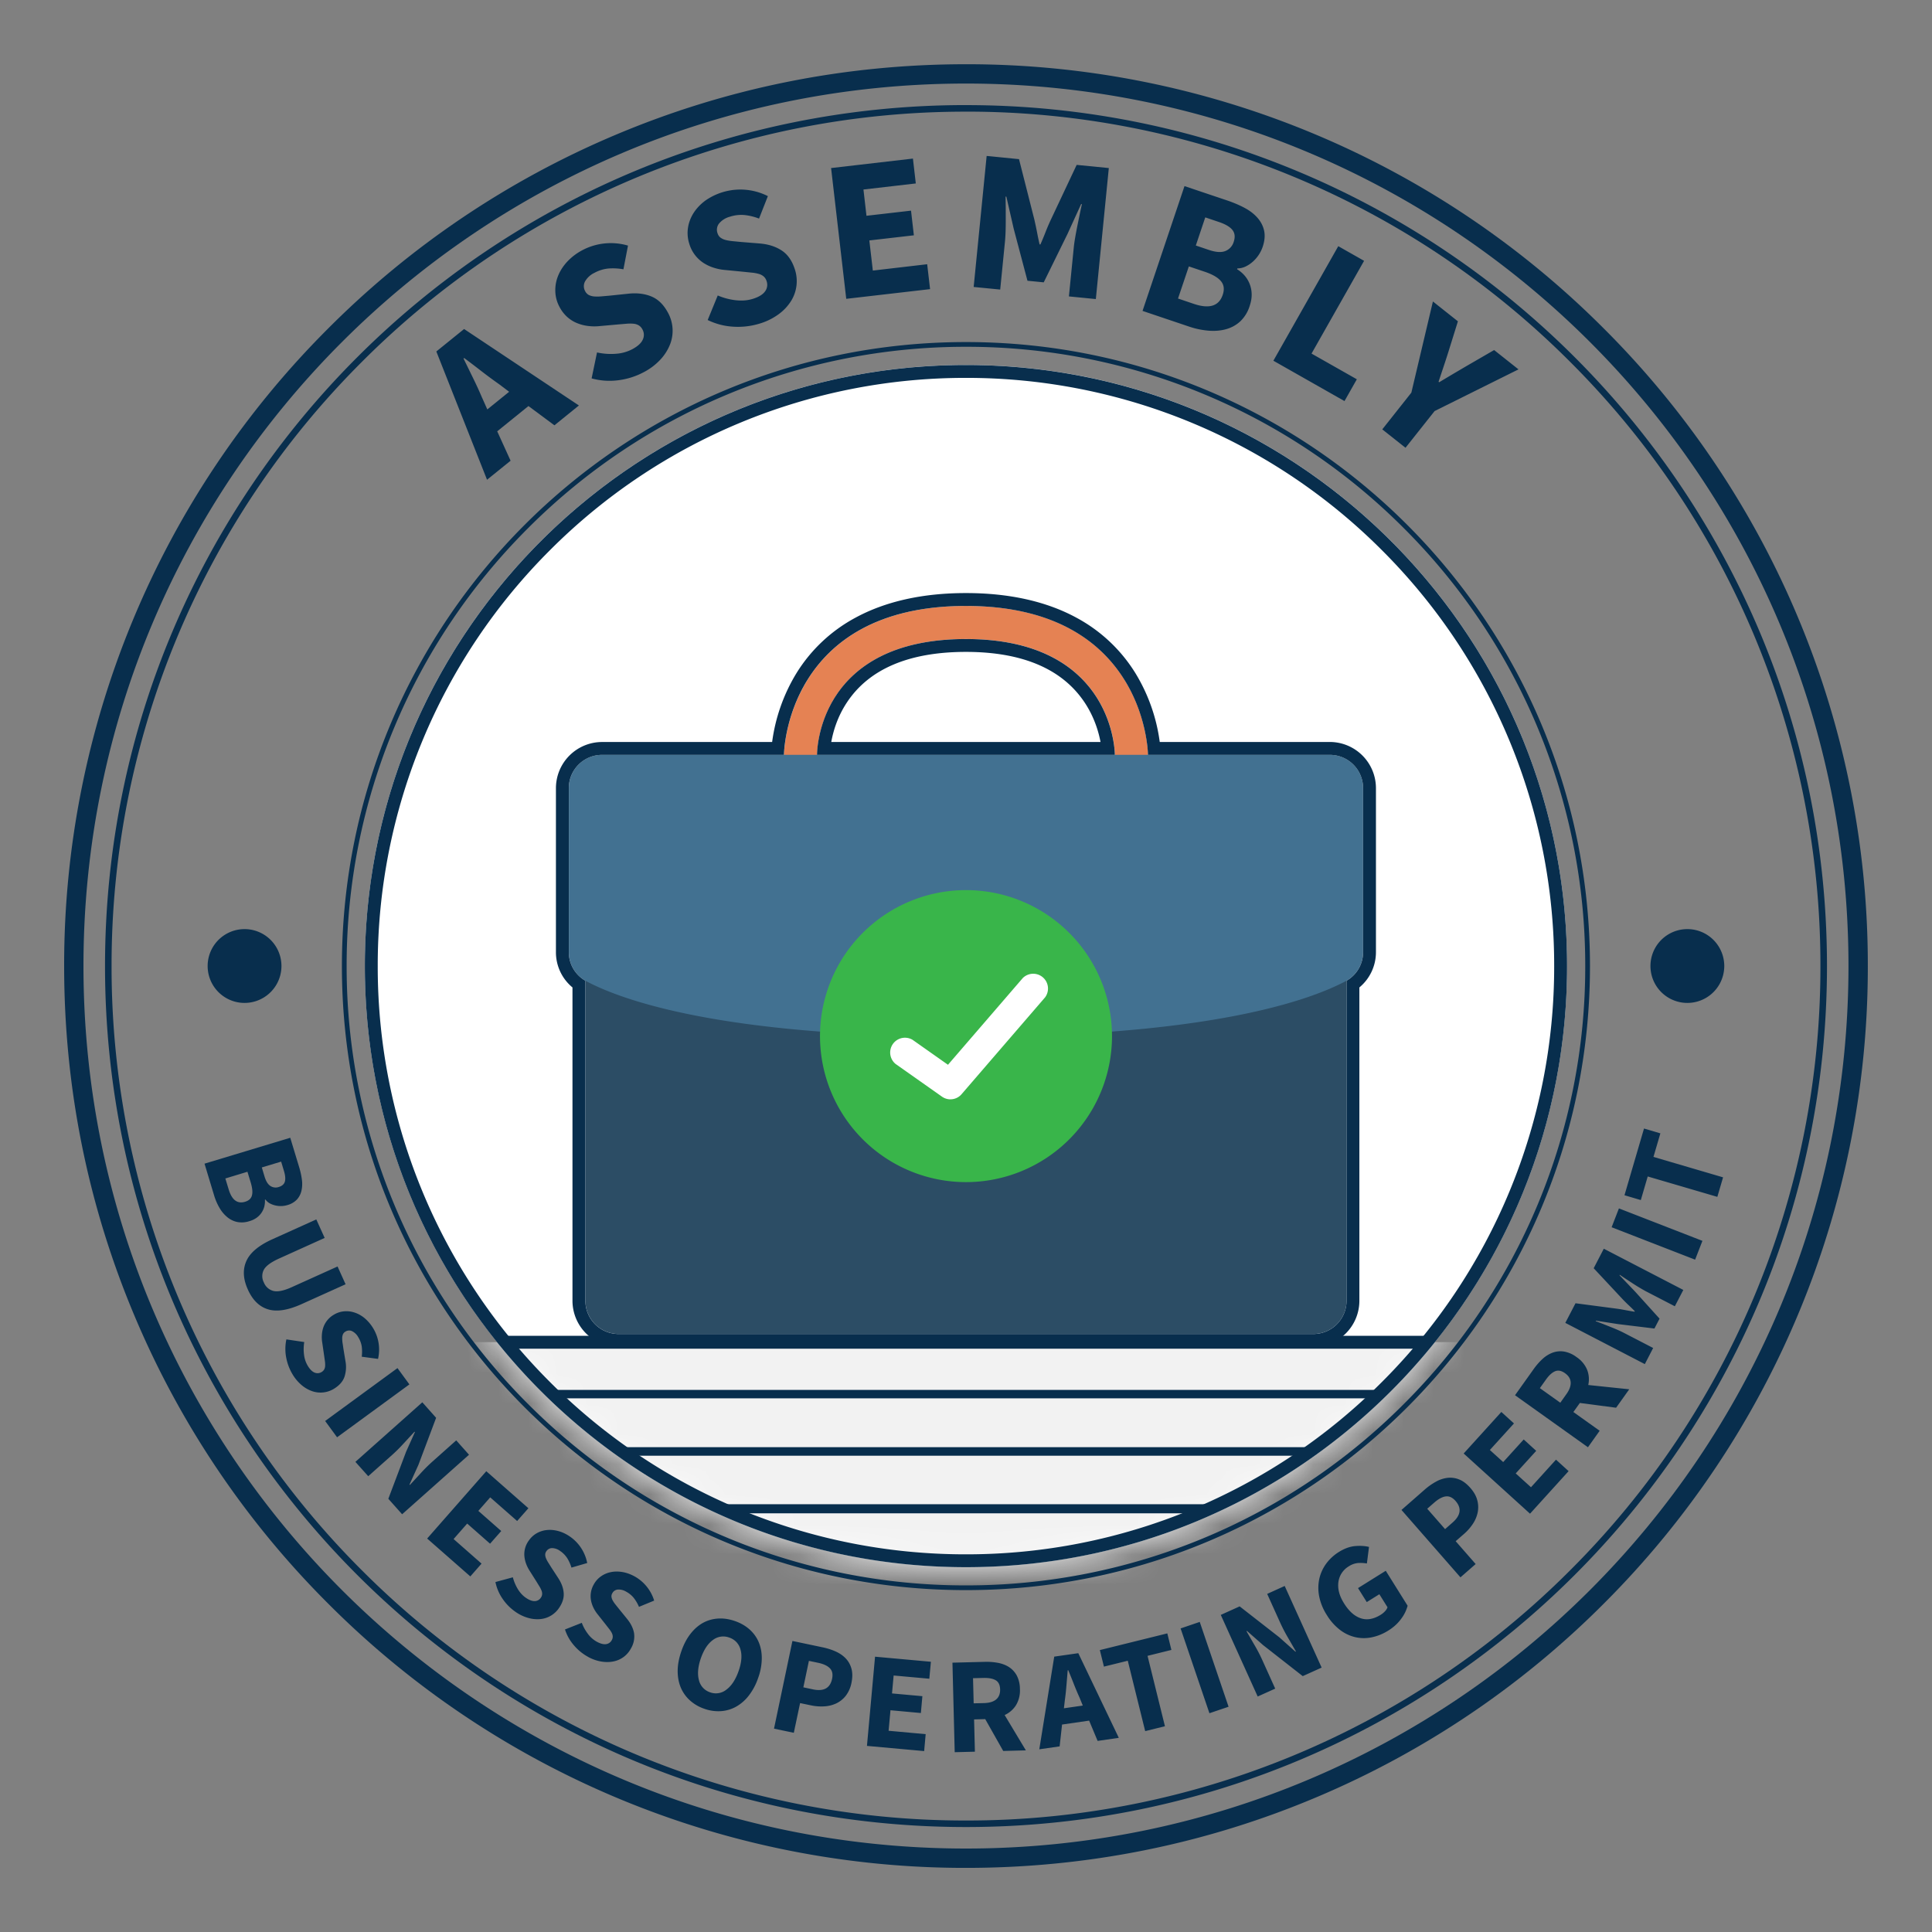 <svg width="64" height="64" viewBox="0 0 64 64" fill="none" xmlns="http://www.w3.org/2000/svg"><rect x="0" y="0" width="64" height="64" fill="#808080" stroke="none"/><path d="M6.775 38.548l2.84-.858.294.97c.045.149.076.29.092.423a1.02 1.02 0 0 1-.016.366.645.645 0 0 1-.15.288.683.683 0 0 1-.316.183.77.77 0 0 1-.584-.058.44.44 0 0 1-.142-.126l-.017.005a.76.76 0 0 1-.02.225.66.66 0 0 1-.25.37.786.786 0 0 1-.243.116.81.81 0 0 1-.4.029.759.759 0 0 1-.33-.158 1.123 1.123 0 0 1-.258-.304 1.876 1.876 0 0 1-.181-.416l-.319-1.055zm.69.49l.11.362c.106.351.288.488.543.41.125-.037.201-.107.228-.211.028-.103.014-.244-.039-.421l-.11-.362-.731.222zm1.208-.365l.09.3c.048.158.113.262.196.315a.316.316 0 0 0 .275.033c.11-.034.178-.093.203-.18.024-.087.014-.206-.032-.356l-.092-.305-.64.193zm-.461 4.047c-.16-.35-.176-.666-.052-.944.123-.28.412-.521.866-.726l1.452-.655.277.613-1.514.684c-.265.12-.432.243-.501.37a.45.45 0 0 0 0 .42.465.465 0 0 0 .316.282c.143.035.347-.006.613-.127l1.513-.683.266.589-1.452.655c-.453.205-.824.264-1.114.176-.29-.087-.513-.305-.67-.653zm1.48 2.808a1.675 1.675 0 0 1-.21-.55 1.51 1.51 0 0 1 .005-.609l.592.088a1.437 1.437 0 0 0-.008.417.93.93 0 0 0 .124.37c.073.12.149.195.229.226a.25.25 0 0 0 .231-.021.228.228 0 0 0 .086-.087.276.276 0 0 0 .03-.12.846.846 0 0 0-.008-.154l-.027-.189-.06-.416c-.014-.08-.019-.163-.014-.25a.979.979 0 0 1 .046-.252.781.781 0 0 1 .35-.429.784.784 0 0 1 .333-.112.855.855 0 0 1 .354.04c.118.038.23.1.335.187a1.368 1.368 0 0 1 .443 1.348l-.54-.072a1.319 1.319 0 0 0 0-.34.828.828 0 0 0-.116-.308.481.481 0 0 0-.203-.198.227.227 0 0 0-.223.015.19.19 0 0 0-.081.09.332.332 0 0 0-.024.127c0 .048.003.101.012.16.01.058.018.122.028.19l.067.407a1.04 1.04 0 0 1-.032.523c-.054.156-.172.288-.35.397a.85.85 0 0 1-.704.084 1.09 1.09 0 0 1-.354-.197 1.41 1.41 0 0 1-.311-.365zm1.079 1.544l2.396-1.752.395.54-2.396 1.752-.395-.54zm1.002 1.354l2.217-1.973.457.514-.586 1.558-.296.653.012.014.36-.39a5.39 5.39 0 0 1 .395-.392l.781-.696.424.476-2.216 1.972-.457-.513.59-1.562.29-.647-.013-.013-.36.39c-.127.14-.256.268-.388.386l-.785.698-.425-.475zm2.377 2.54l1.959-2.23 1.395 1.226-.373.423-.892-.783-.393.448.758.667-.37.42-.758-.667-.45.513.926.814-.372.424-1.43-1.255zm2.916 2.421a1.652 1.652 0 0 1-.414-.42 1.508 1.508 0 0 1-.24-.56l.577-.157c.035.135.089.264.161.385.073.12.16.217.262.288.114.08.214.118.3.116a.246.246 0 0 0 .204-.113.224.224 0 0 0 .043-.114.285.285 0 0 0-.02-.122.823.823 0 0 0-.07-.138l-.1-.163-.224-.355a1.155 1.155 0 0 1-.113-.223.972.972 0 0 1-.06-.25.764.764 0 0 1 .149-.533c.07-.1.156-.179.26-.238a.848.848 0 0 1 .34-.106c.124-.012.25 0 .383.037s.261.099.388.188a1.383 1.383 0 0 1 .56.868l-.522.152a1.3 1.3 0 0 0-.139-.311.83.83 0 0 0-.23-.236.473.473 0 0 0-.265-.099.227.227 0 0 0-.197.104.191.191 0 0 0-.038.114c0 .04.01.081.029.126a.904.904 0 0 0 .076.142l.102.163.225.345c.107.164.168.328.18.493.013.165-.04.332-.16.504a.836.836 0 0 1-.61.36 1.088 1.088 0 0 1-.404-.038 1.369 1.369 0 0 1-.433-.209zm2.407 1.494a1.65 1.65 0 0 1-.457-.373 1.498 1.498 0 0 1-.3-.53l.557-.22c.049.132.117.253.202.366a.93.93 0 0 0 .291.258c.123.067.227.095.311.082a.248.248 0 0 0 .19-.135.223.223 0 0 0 .031-.118.28.28 0 0 0-.033-.12.817.817 0 0 0-.085-.129l-.117-.15-.26-.329a1.157 1.157 0 0 1-.137-.21.97.97 0 0 1-.085-.242.776.776 0 0 1 .089-.545.779.779 0 0 1 .233-.264.846.846 0 0 1 .327-.142c.12-.026.249-.027.384-.005s.27.07.406.144a1.38 1.38 0 0 1 .65.803l-.503.207a1.31 1.31 0 0 0-.171-.294.823.823 0 0 0-.254-.209.475.475 0 0 0-.275-.07.226.226 0 0 0-.185.125.19.19 0 0 0-.026.117c.005.039.019.08.042.122a.995.995 0 0 0 .091.133l.12.15.26.32c.125.152.203.308.234.47a.774.774 0 0 1-.105.519.833.833 0 0 1-.567.423c-.124.027-.259.03-.405.007a1.375 1.375 0 0 1-.453-.16zm3.855 1.723a1.37 1.37 0 0 1-.481-.283 1.198 1.198 0 0 1-.3-.43c-.067-.166-.1-.35-.098-.552.002-.202.044-.417.124-.646.08-.23.183-.423.308-.58.124-.157.264-.277.418-.36.154-.082.32-.127.5-.137.178-.01.363.02.551.085.189.066.35.16.483.279.133.12.234.26.302.422.068.163.102.344.1.544a1.947 1.947 0 0 1-.121.64 2 2 0 0 1-.309.582 1.399 1.399 0 0 1-.421.368 1.196 1.196 0 0 1-.504.148 1.366 1.366 0 0 1-.552-.08zm.192-.545a.554.554 0 0 0 .542-.087c.17-.125.304-.33.404-.613.099-.28.12-.52.064-.715a.56.56 0 0 0-.372-.397.561.561 0 0 0-.538.077c-.167.118-.3.317-.4.598-.099.283-.122.527-.068.73a.557.557 0 0 0 .368.407zm2.12 1.205l.61-2.905.998.21c.16.034.307.08.44.141.133.06.244.138.333.233.089.094.15.208.186.34.036.134.035.288-.001.463a1.02 1.02 0 0 1-.184.422.877.877 0 0 1-.311.255 1.068 1.068 0 0 1-.399.102 1.645 1.645 0 0 1-.448-.033l-.36-.075-.208.984-.655-.137zm.972-1.369l.32.068c.357.075.568-.042.632-.351.032-.152.007-.268-.075-.35-.082-.083-.212-.143-.39-.18l-.303-.064-.184.877zm2.107 1.94l.268-2.955 1.85.168-.052.562-1.182-.107-.054.594 1.006.091-.05.558-1.007-.092-.062.68 1.228.112-.05.561-1.895-.172zm2.907.209l-.075-2.966 1.07-.027a2.08 2.08 0 0 1 .444.034c.138.027.26.074.365.143a.77.77 0 0 1 .253.278.963.963 0 0 1 .103.438.941.941 0 0 1-.13.543.87.87 0 0 1-.376.326l.703 1.17-.75.02-.596-1.055-.369.01.027 1.069-.669.017zm.628-1.619l.346-.008c.175-.005.309-.045.4-.122.09-.077.134-.188.13-.333-.004-.146-.053-.247-.147-.302-.094-.055-.229-.08-.405-.076l-.345.008.021.833zm2.174 1.523l.495-3.07.797-.114 1.342 2.804-.702.102-.281-.672-.897.13-.08.723-.674.097zm.848-1.64l-.033.281.626-.09-.106-.26a10.088 10.088 0 0 1-.19-.451c-.062-.16-.125-.313-.186-.461l-.018.003-.041.495c-.014.169-.03.33-.052.483zm2.66 1.038l-.577-2.332-.79.195-.135-.548 2.235-.553.135.548-.79.196.576 2.332-.654.162zm2.128-.593l-.955-2.809.634-.216.955 2.81-.634.215zm1.599-.553l-1.223-2.704.625-.283 1.313 1.024.535.477.017-.007c-.08-.138-.167-.291-.266-.46a5.503 5.503 0 0 1-.256-.493l-.431-.954.58-.263 1.224 2.704-.626.283-1.315-1.029-.532-.468-.016.008c.081.143.17.296.265.46.096.163.18.324.253.485l.433.958-.58.261zm4.324-2.184c-.172.108-.35.18-.536.22a1.29 1.29 0 0 1-.544 0 1.333 1.333 0 0 1-.513-.24 1.786 1.786 0 0 1-.443-.499 1.783 1.783 0 0 1-.252-.618 1.434 1.434 0 0 1 .005-.58 1.35 1.35 0 0 1 .23-.504 1.52 1.52 0 0 1 .42-.385c.183-.114.36-.178.533-.194.173-.015.327-.006.463.028l-.07.548a1.28 1.28 0 0 0-.294-.015.669.669 0 0 0-.306.11.715.715 0 0 0-.343.515.867.867 0 0 0 .021.341c.03.12.086.244.165.37.162.26.346.425.553.494.206.07.428.03.665-.117a.69.69 0 0 0 .138-.114.354.354 0 0 0 .084-.133l-.27-.432-.417.26-.29-.463.919-.574.724 1.158a1.25 1.25 0 0 1-.213.433c-.109.15-.25.28-.429.391zm2.393-1.764l-1.954-2.233.767-.672a2.06 2.06 0 0 1 .378-.266 1.03 1.03 0 0 1 .385-.126.788.788 0 0 1 .385.056c.128.051.25.145.368.28.114.13.19.263.226.4a.88.88 0 0 1 .017.402 1.086 1.086 0 0 1-.157.38 1.648 1.648 0 0 1-.296.339l-.278.242.662.757-.503.44zm-.51-1.598l.247-.217c.274-.24.307-.478.1-.716-.102-.116-.211-.166-.326-.15-.115.015-.241.084-.379.204l-.233.204.591.675zm2.814-.511l-2.198-1.994 1.248-1.376.418.38-.798.88.441.4.68-.749.414.377-.679.748.506.458.828-.914.418.38-1.278 1.41zm1.919-2.201l-2.416-1.723.621-.871c.092-.129.19-.24.295-.335a1.01 1.01 0 0 1 .334-.206.76.76 0 0 1 .374-.035.96.96 0 0 1 .412.182.94.94 0 0 1 .356.43.871.871 0 0 1 .034.496l1.358.142-.436.611-1.2-.158-.215.3.871.621-.388.546zm-.916-1.475l.2-.282c.103-.143.15-.274.144-.392-.007-.119-.07-.22-.188-.304-.119-.085-.228-.106-.329-.064-.1.042-.202.134-.304.278l-.2.281.677.483zm2.8-1.279l-2.634-1.366.338-.65 1.391.183c.092.013.186.03.28.048.095.018.19.034.285.05l.008-.017a5.574 5.574 0 0 0-.205-.201 4.8 4.8 0 0 1-.201-.2l-.956-1.023.335-.647 2.634 1.366-.281.541-.966-.5a6.561 6.561 0 0 1-.436-.262l-.222-.146a9.158 9.158 0 0 1-.2-.135l-.008.017.515.539.811.897-.17.327-1.2-.146-.736-.114-.009.016.225.086.247.098c.084.033.166.067.247.102.08.035.153.07.218.103l.966.5-.276.534zm1.666-3.46l-2.766-1.074.242-.624 2.766 1.075-.242.623zm.737-2.08l-2.307-.676-.229.782-.541-.16.647-2.21.542.16-.229.78 2.306.677-.19.647zM16.134 15.893l-1.68-4.25.92-.744 3.803 2.533-.811.657-.86-.638-1.035.837.443.974-.78.63zm-.16-2.71l.169.38.723-.585-.33-.249a16.47 16.47 0 0 1-.579-.427 38.049 38.049 0 0 0-.58-.442l-.022.017.321.657c.11.224.209.44.297.65zm5.343-.85a2.432 2.432 0 0 1-.827.262c-.3.04-.597.02-.892-.06l.179-.86c.2.044.404.06.611.045a1.36 1.36 0 0 0 .553-.15c.181-.096.298-.201.35-.316a.364.364 0 0 0-.01-.342.332.332 0 0 0-.12-.133.41.41 0 0 0-.174-.055 1.215 1.215 0 0 0-.228 0l-.28.023-.614.055c-.12.013-.242.013-.369-.002a1.403 1.403 0 0 1-.365-.09 1.115 1.115 0 0 1-.332-.202 1.187 1.187 0 0 1-.267-.346 1.145 1.145 0 0 1-.136-.5 1.255 1.255 0 0 1 .088-.516c.067-.17.168-.328.304-.476a1.91 1.91 0 0 1 .505-.383 2.016 2.016 0 0 1 1.51-.151l-.151.785a1.922 1.922 0 0 0-.5-.026 1.215 1.215 0 0 0-.46.143.705.705 0 0 0-.31.282.334.334 0 0 0 .004.328.283.283 0 0 0 .125.127.487.487 0 0 0 .183.046c.071.005.15.004.236-.004l.282-.025.604-.063c.286-.031.541 0 .765.093.224.093.408.275.552.547a1.24 1.24 0 0 1 .064 1.038 1.6 1.6 0 0 1-.32.504 2.03 2.03 0 0 1-.56.422zm3.852-1.615a2.46 2.46 0 0 1-.86.105 2.225 2.225 0 0 1-.866-.222l.333-.813c.19.08.387.134.593.157.207.024.396.009.571-.046.196-.061.33-.143.403-.246a.363.363 0 0 0 .052-.339.333.333 0 0 0-.094-.153.422.422 0 0 0-.16-.086 1.226 1.226 0 0 0-.223-.042l-.28-.029-.614-.06a1.645 1.645 0 0 1-.36-.069 1.41 1.41 0 0 1-.344-.155 1.143 1.143 0 0 1-.488-.65 1.155 1.155 0 0 1-.043-.515c.025-.174.086-.338.182-.492.097-.154.226-.292.386-.412a2.019 2.019 0 0 1 2.08-.154l-.293.744a1.889 1.889 0 0 0-.485-.118 1.208 1.208 0 0 0-.48.056.7.7 0 0 0-.355.22.333.333 0 0 0-.056.324c.02.064.053.113.099.148a.481.481 0 0 0 .172.079c.069.018.146.03.233.039l.282.027.604.049c.287.022.533.1.735.232.203.132.35.345.442.639a1.246 1.246 0 0 1-.128 1.032 1.59 1.59 0 0 1-.407.436 2.067 2.067 0 0 1-.631.314zm2.864-.818l-.502-4.333 2.711-.314.095.824-1.734.201.1.87 1.476-.17.094.817-1.475.17.116.998 1.8-.21.096.825-2.777.321zm4.221-.394l.43-4.34 1.072.106.508 2c.03.133.06.27.087.409.026.139.055.278.087.415l.026.003c.058-.13.112-.26.163-.39.051-.132.105-.26.162-.385l.877-1.862 1.065.105-.43 4.34-.892-.088.158-1.59c.01-.108.026-.224.048-.352.022-.128.046-.257.072-.386l.078-.382c.026-.125.05-.24.075-.346l-.026-.003-.455.997-.784 1.596-.539-.053-.455-1.72-.244-1.065-.026-.003.005.354.001.39c0 .132-.001.262-.005.392s-.011.247-.021.354l-.158 1.59-.88-.086zm5.594.793l1.39-4.134 1.413.475c.215.073.41.156.583.249s.315.203.425.33c.11.126.183.268.217.426.034.157.018.336-.049.534a1.16 1.16 0 0 1-.326.49 1.03 1.03 0 0 1-.24.16.65.65 0 0 1-.272.063l-.009.026a1.1 1.1 0 0 1 .253.215.963.963 0 0 1 .23.615c.003.12-.02.25-.067.39a1.191 1.191 0 0 1-.307.504c-.134.124-.29.211-.47.262-.179.05-.373.067-.585.05a2.704 2.704 0 0 1-.652-.138l-1.534-.517zm1.175-.41l.526.178c.512.172.83.072.955-.3.062-.182.042-.333-.059-.454-.1-.12-.28-.225-.537-.311l-.526-.177-.359 1.065zm.59-1.756l.438.148c.228.076.409.088.542.034a.468.468 0 0 0 .275-.303c.054-.16.039-.292-.044-.396-.083-.103-.234-.192-.454-.265l-.444-.15-.313.932zm2.569 3.817l2.15-3.795.855.485-1.741 3.073 1.501.851-.409.722-2.356-1.337zm3.608 2.273l.963-1.216.714-3.02.828.657-.32 1.027c-.053.168-.106.33-.158.485l-.163.49.02.016.446-.266.442-.26.933-.54.807.64-2.779 1.381-.964 1.216-.77-.61z" fill="#082E4D"/><path d="M31.998 51.913c10.998 0 19.913-8.915 19.913-19.913 0-10.997-8.915-19.912-19.913-19.912-10.997 0-19.912 8.915-19.912 19.912 0 10.998 8.915 19.913 19.913 19.913z" fill="#fff"/><mask id="mask0_14412_51248" style="mask-type:luminance" maskUnits="userSpaceOnUse" x="12" y="12" width="40" height="40"><path d="M31.998 51.912c10.998 0 19.913-8.915 19.913-19.913 0-10.997-8.915-19.912-19.913-19.912-10.997 0-19.912 8.915-19.912 19.912 0 10.998 8.915 19.913 19.913 19.913z" fill="#fff"/></mask><g mask="url(#mask0_14412_51248)"><path d="M48.68 44.46H15.317v8.81H48.68v-8.81z" fill="#F2F2F2"/></g><path d="M31.998 12.518a19.419 19.419 0 0 1 13.779 5.707 19.419 19.419 0 0 1 5.707 13.778 19.419 19.419 0 0 1-5.707 13.778 19.419 19.419 0 0 1-13.779 5.708 19.417 19.417 0 0 1-13.779-5.707 19.419 19.419 0 0 1-5.706-13.78 19.419 19.419 0 0 1 5.707-13.778 19.417 19.417 0 0 1 13.779-5.706zm0-.427c-10.997 0-19.912 8.915-19.912 19.912 0 10.998 8.915 19.912 19.913 19.912 10.997 0 19.912-8.915 19.912-19.912 0-10.998-8.915-19.912-19.913-19.912z" fill="#082E4D"/><path d="M31.999 2.768c16.146 0 29.234 13.089 29.234 29.234 0 16.145-13.088 29.233-29.234 29.233S2.765 48.148 2.765 32.002c0-16.145 13.088-29.234 29.234-29.234zm0-.64c-4.033 0-7.945.79-11.629 2.348a29.77 29.77 0 0 0-9.496 6.402 29.778 29.778 0 0 0-8.749 21.124c0 4.032.79 7.945 2.348 11.628a29.772 29.772 0 0 0 6.402 9.496A29.78 29.78 0 0 0 32 61.876c4.032 0 7.945-.79 11.628-2.348a29.772 29.772 0 0 0 9.496-6.402 29.78 29.78 0 0 0 8.75-21.124 29.772 29.772 0 0 0-8.75-21.124 29.78 29.78 0 0 0-21.125-8.75z" fill="#082E4D"/><path d="M32 3.698a28.22 28.22 0 0 1 20.014 8.29 28.21 28.21 0 0 1 8.29 20.015 28.22 28.22 0 0 1-8.29 20.014A28.22 28.22 0 0 1 32 60.307a28.222 28.222 0 0 1-20.014-8.29 28.228 28.228 0 0 1-8.29-20.014 28.221 28.221 0 0 1 8.29-20.014A28.22 28.22 0 0 1 32 3.699zm0-.217c-15.752 0-28.521 12.77-28.521 28.522 0 15.752 12.769 28.52 28.52 28.52 15.753 0 28.522-12.77 28.522-28.521 0-15.752-12.77-28.52-28.521-28.52z" fill="#082E4D"/><path d="M31.998 11.488a20.439 20.439 0 0 1 14.506 6.009 20.457 20.457 0 0 1 6.009 14.506 20.437 20.437 0 0 1-6.009 14.506 20.445 20.445 0 0 1-14.506 6.009 20.437 20.437 0 0 1-14.506-6.009 20.46 20.46 0 0 1-6.009-14.506 20.44 20.44 0 0 1 6.009-14.506 20.46 20.46 0 0 1 14.506-6.009zm0-.157c-11.417 0-20.672 9.255-20.672 20.672s9.255 20.672 20.672 20.672S52.67 43.42 52.67 32.003s-9.255-20.672-20.672-20.672z" fill="#082E4D"/><path d="M38.03 25.553h-1.097v-.548c0-.154-.089-3.837-4.933-3.837-4.878 0-4.933 3.68-4.933 3.837v.549h-1.096v-.549c0-.049.069-4.933 6.03-4.933 5.96 0 6.029 4.884 6.029 4.933v.549z" fill="#E58253"/><path d="M44.606 32.487v10.606a1.1 1.1 0 0 1-1.096 1.097H20.49a1.1 1.1 0 0 1-1.097-1.096V32.486h25.213z" fill="#2C4D65"/><path d="M33.643 34.323c6.874-.148 9.812-1.229 10.925-1.815.361-.187.588-.562.586-.97v-5.437a1.1 1.1 0 0 0-1.096-1.096H19.94a1.1 1.1 0 0 0-1.096 1.096v5.438c-.002.408.224.782.586.97 1.113.586 4.05 1.666 10.925 1.814h3.288z" fill="#427191"/><path d="M32 39.159a4.836 4.836 0 1 0 0-9.673 4.836 4.836 0 0 0 0 9.673z" fill="#39B54A"/><path d="M31.484 36.417a.486.486 0 0 1-.281-.09l-1.535-1.082a.49.49 0 0 1 .563-.799l1.172.826 2.478-2.873a.49.49 0 0 1 .74.638l-2.767 3.209a.484.484 0 0 1-.37.17z" fill="#fff"/><path d="M31.998 20.073c5.96 0 6.03 4.884 6.03 4.933h6.03a1.1 1.1 0 0 1 1.096 1.097v5.437c.002.393-.209.755-.548.948v10.607a1.1 1.1 0 0 1-1.097 1.096H20.488a1.1 1.1 0 0 1-1.096-1.096V32.488a1.086 1.086 0 0 1-.549-.948v-5.437a1.1 1.1 0 0 1 1.097-1.097h6.03c-.001-.049.068-4.933 6.028-4.933zm-4.933 4.933h9.866c0-.154-.089-3.837-4.933-3.837-4.878 0-4.933 3.68-4.933 3.837zm4.933-5.36c-1.432 0-2.664.275-3.66.816a5.171 5.171 0 0 0-1.952 1.834 5.844 5.844 0 0 0-.808 2.284h-5.639a1.53 1.53 0 0 0-1.523 1.521v5.439a1.51 1.51 0 0 0 .548 1.17v10.385a1.53 1.53 0 0 0 1.522 1.523h23.022a1.53 1.53 0 0 0 1.523-1.522V32.71c.346-.286.55-.716.549-1.172v-5.435a1.53 1.53 0 0 0-1.522-1.524h-5.64a5.844 5.844 0 0 0-.808-2.283 5.17 5.17 0 0 0-1.952-1.834c-.996-.541-2.228-.816-3.66-.816zm-4.461 4.933c.06-.336.198-.828.521-1.314.735-1.108 2.06-1.67 3.94-1.67 1.866 0 3.187.562 3.928 1.67.324.485.467.977.53 1.314h-8.92z" fill="#082E4D"/><path d="M16.803 44.464h30.442" stroke="#082E4D" stroke-width=".427" stroke-miterlimit="10"/><path d="M18.31 46.182h27.375" stroke="#082E4D" stroke-width=".279" stroke-miterlimit="10"/><path d="M20.613 48.081h22.772" stroke="#082E4D" stroke-width=".283" stroke-miterlimit="10"/><path d="M23.95 49.98h16.099" stroke="#082E4D" stroke-width=".301" stroke-miterlimit="10"/><path d="M8.101 33.223a1.222 1.222 0 1 0 0-2.445 1.222 1.222 0 0 0 0 2.445zm47.795 0a1.222 1.222 0 1 0 0-2.445 1.222 1.222 0 0 0 0 2.445z" fill="#082E4D"/></svg>